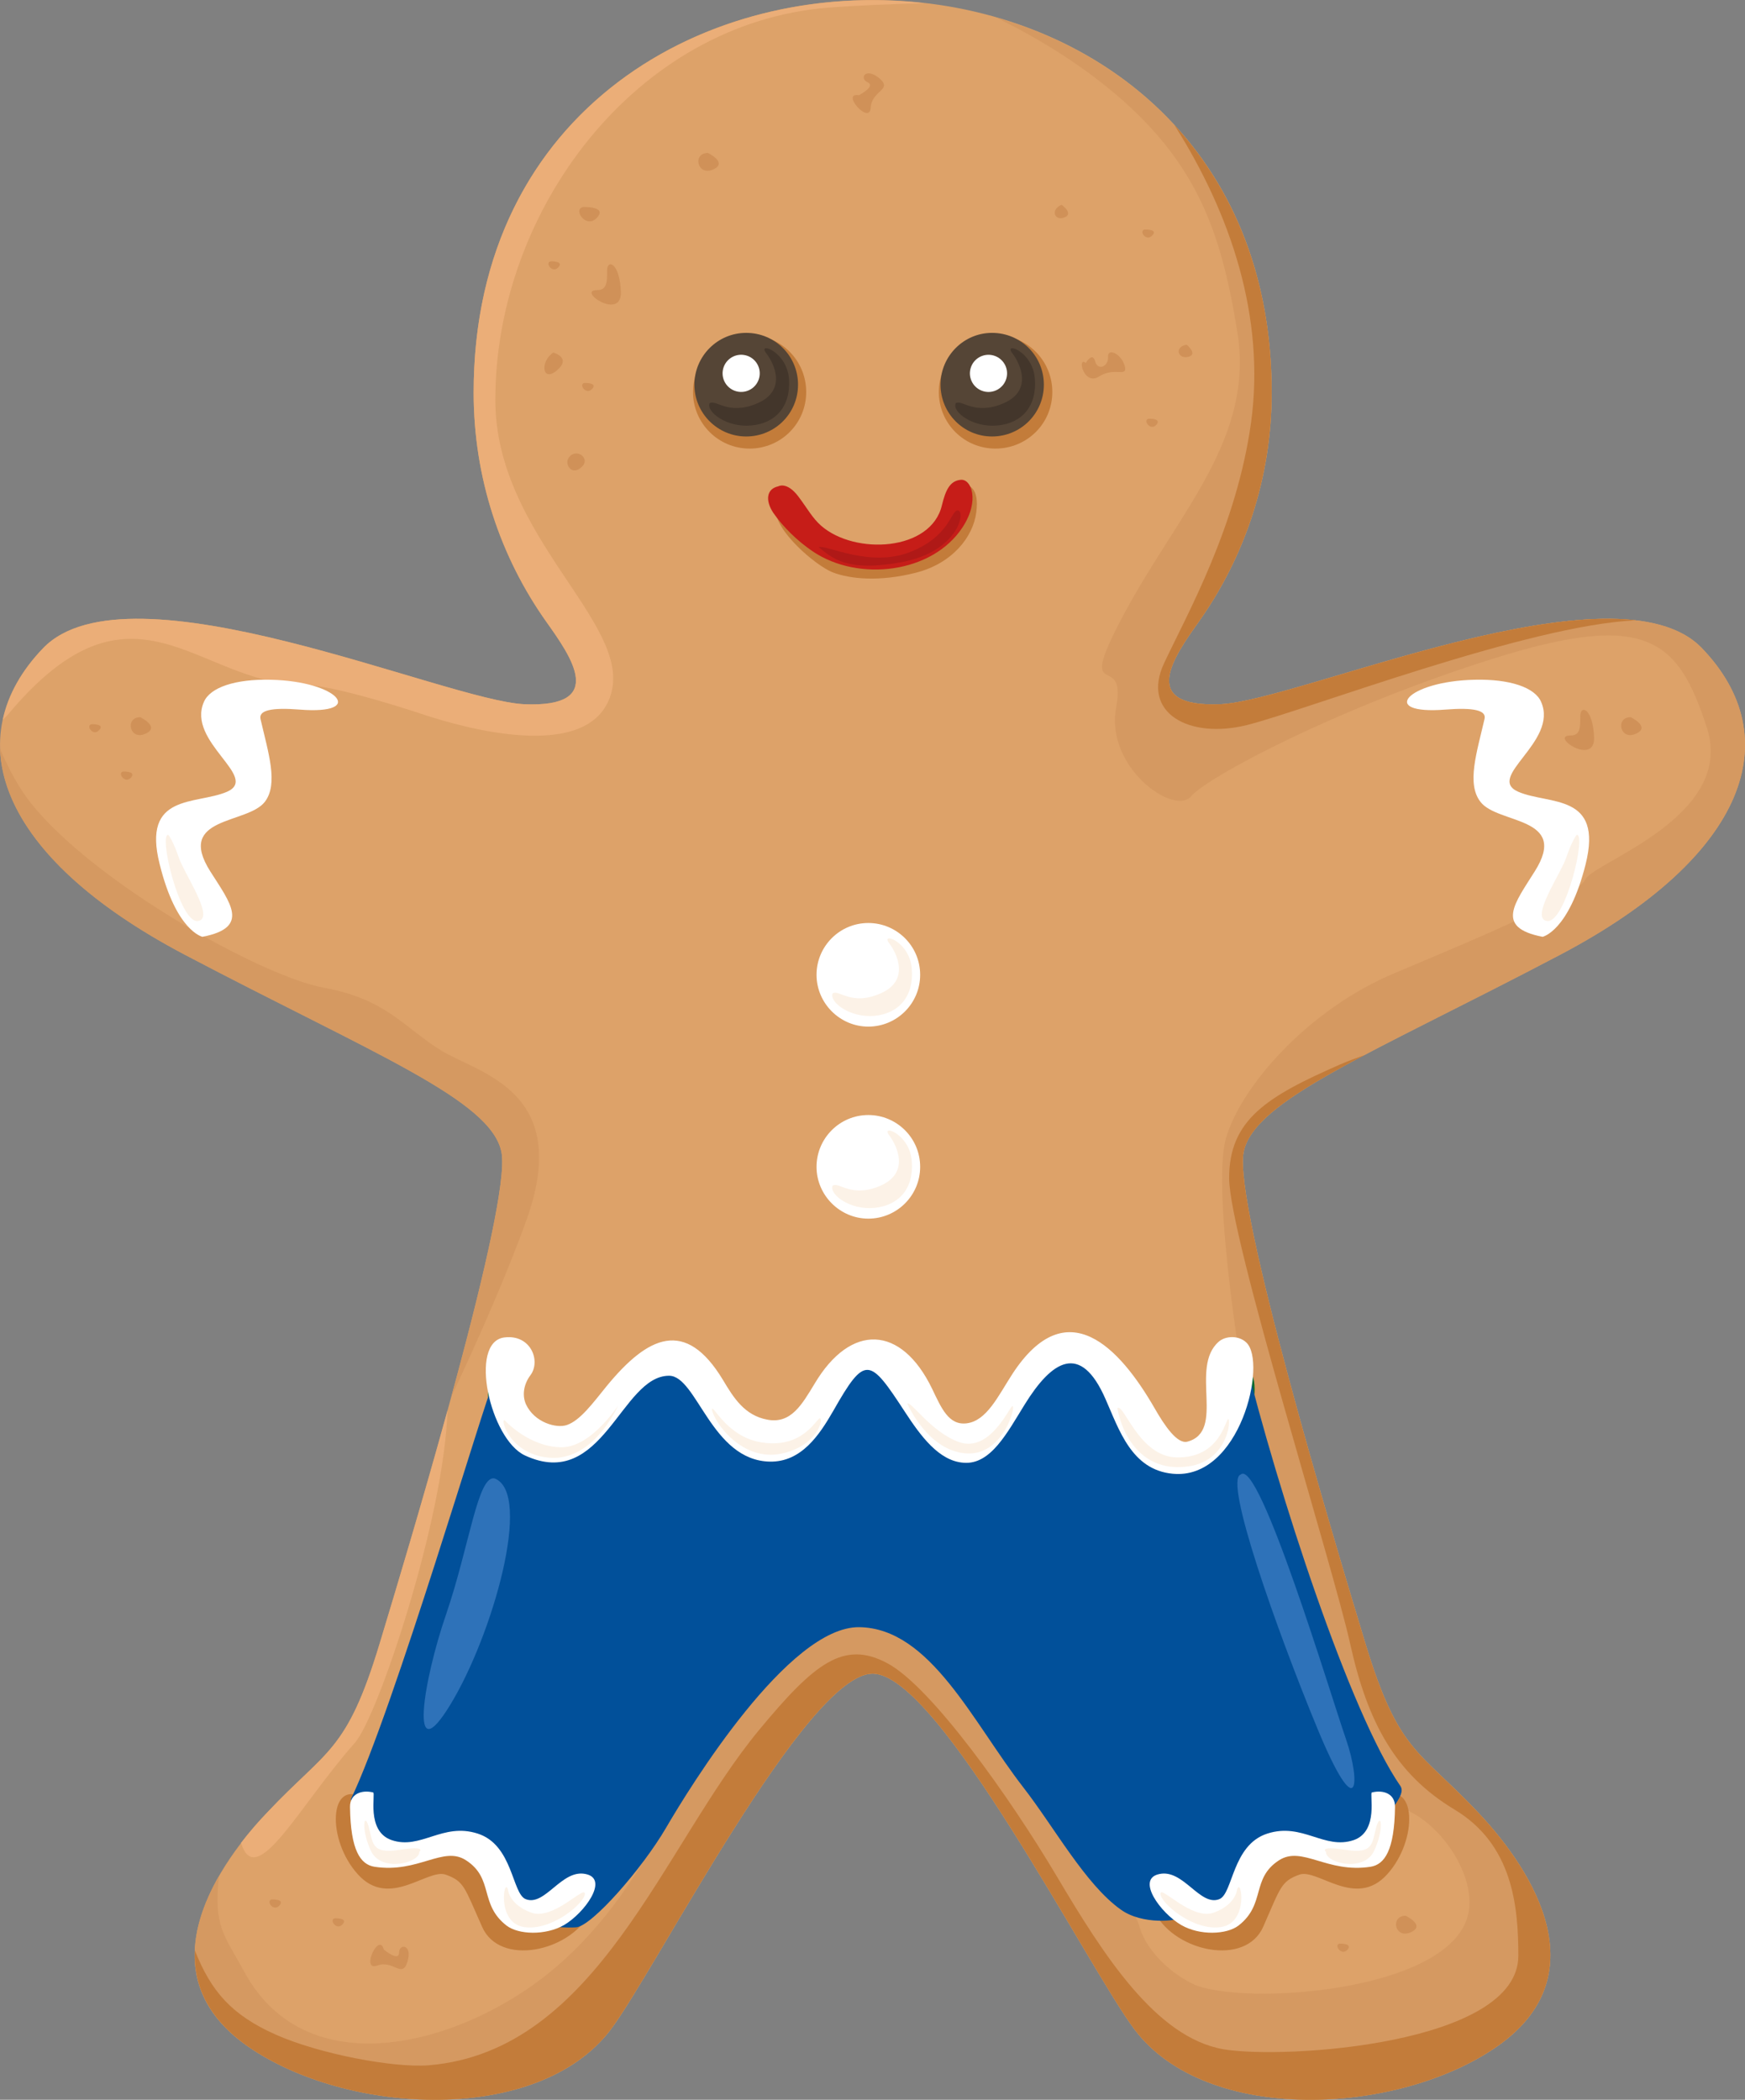 <?xml version="1.0" encoding="UTF-8"?>
<svg id="Ebene_1" data-name="Ebene 1" xmlns="http://www.w3.org/2000/svg" viewBox="0 0 2871.29 3455.48">
  <rect x="0" y="0" width="2871.29" height="3455.48" fill="#808080" stroke="none"/>
  <defs>
    <style>
      .cls-1 {
        fill: #01509a;
      }

      .cls-1, .cls-2, .cls-3, .cls-4, .cls-5, .cls-6, .cls-7, .cls-8, .cls-9, .cls-10, .cls-11, .cls-12, .cls-13, .cls-14, .cls-15 {
        stroke-width: 0px;
      }

      .cls-1, .cls-2, .cls-3, .cls-4, .cls-5, .cls-6, .cls-8, .cls-9, .cls-10, .cls-11, .cls-12, .cls-13, .cls-14, .cls-15 {
        fill-rule: evenodd;
      }

      .cls-2 {
        fill: #2e72b9;
      }

      .cls-3 {
        fill: #dda269;
      }

      .cls-4 {
        fill: #d09158;
      }

      .cls-5 {
        fill: #554536;
      }

      .cls-6 {
        fill: #fcf2e7;
      }

      .cls-7, .cls-9 {
        fill: #fff;
      }

      .cls-8 {
        fill: #c61d18;
      }

      .cls-10 {
        fill: #ebae78;
      }

      .cls-11 {
        fill: #43362b;
      }

      .cls-12 {
        fill: #c37c3a;
      }

      .cls-13 {
        fill: #d59961;
      }

      .cls-14 {
        fill: #af1917;
      }

      .cls-15 {
        fill: #026b31;
      }
    </style>
  </defs>
  <g>
    <g>
      <path class="cls-3" d="m2092.46,646.02c0,140.39-44.48,270.59-120.01,377.16-40.77,57.45-100.55,141.32,35.68,135.76,130.2-5.56,651.46-239.08,792.32-92.21,140.86,146.42,75.99,341.48-233.52,504.58-309.05,162.63-504.58,238.62-520.8,325.27-16.22,87.11,146.42,629.68,200.63,808.53,54.67,179.31,87.11,173.75,184.87,277.08,97.3,102.86,195.07,271.06,32.43,385.04-162.63,113.98-477.71,130.2-596.79-26.87-75.52-99.62-322.02-586.13-431.37-586.13s-356.31,486.51-431.37,586.13c-119.54,157.07-434.15,140.86-597.25,26.87-162.63-113.98-64.87-282.18,32.9-385.04,97.3-103.33,130.2-97.77,184.41-277.08,54.21-178.85,216.84-721.42,200.63-808.53-16.22-86.65-211.75-162.63-520.8-325.27C-5.1,1408.22-69.96,1213.15,70.89,1066.73c141.32-146.88,662.12,86.64,792.32,92.21,136.22,5.56,76.45-78.3,35.68-135.76-75.52-106.57-119.54-236.77-119.54-377.16,0-861.35,1313.11-861.35,1313.11,0h0Z"/>
      <path class="cls-13" d="m2092.46,646.02c0,140.39-44.48,270.59-120.01,377.16-40.77,57.45-100.55,141.32,35.68,135.76,130.2-5.56,651.46-239.08,792.32-92.21,140.86,146.42,75.99,341.48-233.52,504.58-309.05,162.63-504.58,238.62-520.8,325.27-16.22,87.11,146.42,629.68,200.63,808.53,54.67,179.31,87.11,173.75,184.87,277.08,97.3,102.86,195.07,271.06,32.43,385.04-162.63,113.98-477.71,130.2-596.79-26.87-75.52-99.62-322.02-586.13-431.37-586.13s-356.31,486.51-431.37,586.13c-119.54,157.07-434.15,140.86-597.25,26.87-114.91-80.16-100.08-187.65-46.8-280.32-9.73,83.86,8.8,97.77,41.24,157.54,106.57,197.38,372.99,115.84,517.55-11.12,184.87-162.17,240.94-414.69,254.37-425.81,28.26-23.63,83.4-64.87,74.13-93.13-9.27-28.26-19.46-65.33,13.44-65.33s50.04,45.87,87.57,12.97c37.53-32.9,114.45-19,161.24,18.53,46.8,37.53,46.8,95.45,98.69,95.45s132.52,164.49,151.51,216.38c18.53,51.43,101.47,128.81,115.37,180.24,8.34,29.19,39.85,68.57,86.18,91.74,77.84,38.46,446.66,14.83,455.93-126.96,4.63-70.43-65.33-154.29-121.4-164.02-56.53-9.27-135.76-146.42-135.76-146.42,0,0-60.7-304.42-88.96-422.11-28.26-117.23-77.84-445.74-54.67-530.53,23.63-84.33,133.44-212.67,278.93-273.37,145.49-61.16,298.86-125.57,312.76-153.83,13.9-28.26,246.96-103.33,200.16-248.82-46.8-145.49-98.23-194.14-351.68-114.45-253.45,79.69-468.9,193.68-497.17,226.57-28.26,32.9-142.25-48.19-123.25-146.88,18.53-98.23-72.74,5.1,16.22-159.39,89.43-164.49,211.28-284.49,183.02-458.25-28.26-173.75-70.43-300.71-253.45-432.3-46.8-33.36-95.91-61.62-143.64-84.79,248.35,71.35,453.61,276.62,453.61,617.17h0Zm-1349.72,1652.28c49.11-180.24,91.28-355.38,82.48-401.72-16.22-86.65-211.75-162.63-520.8-325.27C101.47,1464.74,3.71,1343.81,0,1232.14c14.83,34.75,31.51,64.87,50.04,88.5,103.33,131.13,379.94,286.35,483.27,304.88,103.33,19,131.59,65.79,192.75,103.33,61.16,37.53,215.92,65.79,140.86,277.08-32.43,90.82-80.16,198.77-124.18,292.37h0Z"/>
      <path class="cls-10" d="m4.63,1184.42c8.8-41.24,31.04-81.08,66.26-117.69,141.32-146.88,662.12,86.64,792.32,92.21,136.22,5.56,76.45-78.3,35.68-135.76-75.52-106.57-119.54-236.77-119.54-377.16,0-467.98,387.35-681.58,741.35-640.8-51.89,1.39-109.81,3.71-158.46,7.41-316,25.48-547.21,333.14-547.21,645.44,0,224.72,224.72,366.5,190.43,483.73-34.29,117.23-249.28,53.75-308.12,34.29-58.38-19.46-156.15-48.65-195.53-48.65-177.46,0-281.25-200.16-488.83,48.65-2.78,2.78-5.56,5.56-8.34,8.34h0Zm391.99,1848.27c13.9-18.07,28.73-35.21,43.55-50.5,97.3-103.33,130.2-97.77,184.41-277.08,24.09-79.69,69.96-232.13,111.67-383.65-5.1,176.53-114.45,504.12-152.44,546.74-91.28,102.86-162.63,245.11-187.19,164.49h0Z"/>
      <path class="cls-12" d="m2092.46,646.02c0,140.39-44.48,270.59-120.01,377.16-40.77,57.45-100.55,141.32,35.68,135.76,107.03-4.63,477.24-162.63,684.36-138.08-177,6.95-545.82,148.73-640.8,172.36-94.99,23.63-174.68-19.92-136.22-101.94,38.46-81.55,119.54-225.18,143.17-396.62,23.17-171.9-32.43-341.02-126.49-489.29,97.77,106.11,160.32,252.99,160.32,440.64h0Zm152.9,1090.25c-119.08,62.55-189.51,109.81-199.24,160.32-16.22,87.11,146.42,629.68,200.63,808.53,54.67,179.31,87.11,173.75,184.87,277.08,97.3,102.86,195.07,271.06,32.43,385.04-162.63,113.98-477.71,130.2-596.79-26.87-75.52-99.62-322.02-586.13-431.37-586.13s-356.31,486.51-431.37,586.13c-119.54,157.07-434.15,140.86-597.25,26.87-65.79-46.33-88.96-101.01-86.65-157.54,26.87,68.11,61.16,106.57,132.98,138.54,71.82,31.97,194.14,55.14,252.06,50.5,277.54-23.17,384.11-359.09,543.04-551.38,91.28-110.28,139.47-148.73,211.28-110.28,72.28,38.46,202.02,221.01,278.93,350.75,76.92,129.74,163.1,265.03,273.84,284.49,98.69,17.14,485.58-7.41,485.58-153.83,0-81.55-9.27-183.48-105.64-240.94-95.91-57.92-142.25-142.25-170.97-271.98-28.73-130.2-199.24-670.46-199.24-766.83s62.55-134.37,183.02-187.19c10.66-4.63,24.09-9.73,39.85-15.29h0Z"/>
      <path class="cls-12" d="m1276.97,838.3c-3.71,33.36,64.87,92.67,93.6,103.79,28.26,10.66,75.99,15.75,136.22.46,60.23-15.29,94.52-58.84,99.62-99.62,5.56-41.24-14.36-44.02-14.36-44.02,0,0-10.19,74.6-70.43,94.06-60.23,19.46-134.37,24.56-172.36-6.02-37.53-31.04-72.28-48.65-72.28-48.65h0Z"/>
      <path class="cls-12" d="m1233.42,551.49c51.43,0,93.13,41.7,93.13,93.6s-41.7,93.13-93.13,93.13-93.13-41.7-93.13-93.13,41.7-93.6,93.13-93.6h0Z"/>
      <path class="cls-5" d="m1227.86,547.79c47.26,0,85.26,37.99,85.26,85.26s-37.99,85.25-85.26,85.25-85.26-38.46-85.26-85.25,37.99-85.26,85.26-85.26h0Z"/>
      <path class="cls-12" d="m1637.92,551.49c51.89,0,93.6,41.7,93.6,93.6s-41.7,93.13-93.6,93.13-93.13-41.7-93.13-93.13,41.7-93.6,93.13-93.6h0Z"/>
      <path class="cls-5" d="m1632.36,547.79c47.26,0,85.26,37.99,85.26,85.26s-37.99,85.25-85.26,85.25-84.79-38.46-84.79-85.25,37.99-85.26,84.79-85.26h0Z"/>
      <path class="cls-11" d="m1572.59,663.62c10.19-6.95,30.58,20.85,78.77,0,48.19-20.85,27.8-64.87,13.9-82.94-13.9-18.53,34.29-2.78,37.53,42.63,3.71,45.41-21.78,73.67-62.09,76.91-40.31,3.71-74.6-22.7-68.11-36.6h0Z"/>
      <path class="cls-8" d="m1280.68,800.31c-19.46,4.17-21.78,23.17-8.34,43.55,15.75,22.7,38.92,45.87,64.87,63.48,75.52,50.97,196.92,36.14,246.5-39.38,29.19-44.48,14.36-80.62-3.24-78.31-17.61,1.85-24.56,17.14-30.58,41.7-17.61,75.99-143.17,82.48-198.77,33.82-14.36-12.51-23.17-29.19-37.53-48.19-19-25.02-32.9-16.68-32.9-16.68h0Z"/>
      <path class="cls-14" d="m1346.94,900.39c13.9-4.17,84.33,34.29,151.05,7.88,66.72-26.41,66.72-70.89,78.77-68.11,12.05,2.78-.46,67.18-92.21,84.79-91.74,17.14-114.91-6.49-137.61-24.56h0Z"/>
      <path class="cls-11" d="m1167.62,663.62c10.66-6.95,30.58,20.85,78.77,0,48.19-20.85,28.26-64.87,13.9-82.94-13.9-18.53,34.29-2.78,37.99,42.63,3.24,45.41-22.24,73.67-62.55,76.91-39.85,3.71-74.13-22.7-68.11-36.6h0Z"/>
      <path class="cls-4" d="m1786.65,597.36c-14.83-12.05-3.71,38.46,21.78,22.24,25.95-16.68,47.72,2.78,42.16-17.61-5.56-19.92-28.26-30.12-27.34-14.83.93,15.75-16.68,24.09-21.31,7.41-4.63-16.22-15.29,2.78-15.29,2.78h0Z"/>
      <path class="cls-4" d="m1952.53,567.25c-21.31,3.71-13.9,24.56,2.78,19.92,16.68-4.17-2.78-19.92-2.78-19.92h0Z"/>
      <path class="cls-4" d="m1746.8,336.97c-19.46,8.34-11.12,27.34,4.63,20.85,16.22-6.02-4.63-20.85-4.63-20.85h0Z"/>
      <path class="cls-4" d="m935.95,753.05c-7.88,11.12,5.1,30.58,20.85,15.75,16.22-14.36-8.8-32.9-20.85-15.75h0Z"/>
      <path class="cls-4" d="m910.47,580.22c-22.7,14.83-18.07,50.04,6.02,29.19,24.56-20.85-6.02-29.19-6.02-29.19h0Z"/>
      <path class="cls-4" d="m959.58,340.67c-17.61,3.24,4.63,37.07,22.7,17.61,17.61-19-22.7-17.61-22.7-17.61h0Z"/>
      <path class="cls-4" d="m1413.2,156.73c-30.58-5.1,17.61,49.58,19.46,20.85,1.39-29.19,37.07-29.19,14.36-48.65-22.7-19-33.82,0-19.46,6.49,14.36,6.49-14.36,21.31-14.36,21.31h0Z"/>
      <path class="cls-4" d="m1164.84,251.71c-25.95,0-17.61,38.46,8.34,27.34,25.48-11.12-8.34-27.34-8.34-27.34h0Z"/>
      <path class="cls-4" d="m982.75,477.36c-35.21,0,40.31,51.43,38.92,3.24-1.85-48.65-22.7-54.67-22.7-35.68s0,32.43-16.22,32.43h0Z"/>
      <path class="cls-4" d="m905.84,430.1c-9.73,1.85,2.78,20.85,12.97,9.73,9.73-10.66-12.97-9.73-12.97-9.73h0Z"/>
      <path class="cls-4" d="m961.44,630.26c-9.73,1.85,2.78,20.85,12.97,9.73,9.73-10.66-12.97-9.73-12.97-9.73h0Z"/>
      <path class="cls-4" d="m1889.98,689.11c-10.19,1.85,2.78,20.85,12.51,10.19,10.19-11.12-12.51-10.19-12.51-10.19h0Z"/>
      <path class="cls-4" d="m1883.49,377.74c-10.19,1.85,2.32,20.85,12.51,9.73,10.19-10.66-12.51-9.73-12.51-9.73h0Z"/>
      <path class="cls-12" d="m598.18,2958.56c-56.99-31.97-61.16,69.04-9.27,126.03,51.89,57.45,114.45-10.19,144.56.46,30.58,11.12,30.58,20.39,59.77,85.72,28.73,65.79,143.17,41.24,177-21.78,34.29-63.01-4.17-55.14-4.17-55.14,0,0-69.5,69.96-97.3,44.48-27.8-25.48-47.72-87.11-88.04-109.35-39.85-21.78-83.87-1.39-127.42,8.34-43.55,9.73-58.38-.46-52.36-32.9,6.02-32.9-2.78-45.87-2.78-45.87h0Z"/>
      <path class="cls-12" d="m2273.16,2958.56c56.99-31.97,61.16,69.04,9.27,126.03-51.89,57.45-114.45-10.19-144.56.46-30.12,11.12-30.58,20.39-59.31,85.72-29.19,65.79-143.64,41.24-177.46-21.78-33.82-63.01,4.63-55.14,4.63-55.14,0,0,69.04,69.96,96.84,44.48,27.8-25.48,48.19-87.11,88.04-109.35,39.85-21.78,83.87-1.39,127.88,8.34,43.55,9.73,57.92-.46,51.89-32.9-6.02-32.9,2.78-45.87,2.78-45.87h0Z"/>
      <path class="cls-4" d="m150.59,1191.83c-10.19,1.85,2.78,20.85,12.51,9.73,10.19-10.66-12.51-9.73-12.51-9.73h0Z"/>
      <path class="cls-4" d="m202.48,1269.68c-9.73,1.85,2.78,20.85,12.97,10.19,9.73-11.12-12.97-10.19-12.97-10.19h0Z"/>
      <path class="cls-4" d="m447.13,3125.83c-10.19,1.85,2.32,20.85,12.51,10.19,10.19-11.12-12.51-10.19-12.51-10.19h0Z"/>
      <path class="cls-4" d="m550.91,3156.87c-10.19,1.85,2.78,20.85,12.51,10.19,10.19-11.12-12.51-10.19-12.51-10.19h0Z"/>
      <path class="cls-4" d="m2204.12,3198.57c-9.73,1.85,2.78,20.85,12.97,10.19,9.73-11.12-12.97-10.19-12.97-10.19h0Z"/>
      <path class="cls-4" d="m2584.06,1210.37c-35.21,0,40.31,51.43,38.92,3.24-1.85-48.19-22.7-54.67-22.7-35.21s0,31.97-16.22,31.97h0Z"/>
      <path class="cls-4" d="m631.54,3208.3c-7.88-30.12-38.46,36.14-11.12,26.41,26.87-10.19,41.24,22.24,50.04-6.49,8.8-28.26-13.44-30.58-13.9-14.83,0,15.75-25.02-5.1-25.02-5.1h0Z"/>
      <path class="cls-4" d="m230.74,1180.25c-25.48,0-17.61,38.92,8.34,27.34,25.48-11.12-8.34-27.34-8.34-27.34h0Z"/>
      <path class="cls-4" d="m2313.01,3152.7c-25.95,0-18.07,38.46,7.88,27.34,25.95-11.12-7.88-27.34-7.88-27.34h0Z"/>
      <path class="cls-4" d="m2683.22,1180.25c-25.95,0-17.61,38.92,8.34,27.34,25.48-11.12-8.34-27.34-8.34-27.34h0Z"/>
    </g>
    <circle class="cls-7" cx="1219.57" cy="614.42" r="30.58" transform="translate(417.08 1719.35) rotate(-80.75)"/>
    <circle class="cls-7" cx="1626.47" cy="614.42" r="30.58" transform="translate(598.05 2016.31) rotate(-74.43)"/>
  </g>
  <g id="Hose">
    <path class="cls-15" d="m806.68,2243.16c-12.05,78.77,3.24,163.1,72.28,173.75,69.04,11.12,128.81-24.56,165.41-82.01,36.6-57.45,69.04-48.65,96.38,5.56,26.87,53.75,78.77,111.2,156.61,82.01,77.84-29.19,93.13-142.71,127.88-140.39,34.29,1.85,73.21,139.47,146.88,145.03,73.67,5.1,106.11-80.16,149.2-126.96,43.55-46.33,56.53-49.58,84.33,18.53,28.26,68.11,50.97,112.59,131.13,119.08,79.7,6.49,150.12-128.81,120.93-181.63-29.19-53.28-29.19,140.39-98.23,137.15-69.5-3.24-131.13-164.49-190.43-168.66-59.77-4.17-101.94,110.28-141.78,133.91-39.85,24.09-88.5-16.22-125.57-71.35-36.6-55.14-94.99-81.08-131.59-8.34-37.07,72.28-110.28,127.42-164.49,58.38-54.21-69.5-87.57-128.81-136.22-88.96-48.65,40.31-122.32,145.03-170.97,120.01-48.65-24.56-91.74-125.1-91.74-125.1h0Z"/>
    <path id="Hose-2" data-name="Hose" class="cls-1" d="m577.33,2960.88c70.43-146.42,221.48-661.19,234.45-685.28s29.65,116.76,85.26,103.79c55.6-12.97,168.66-135.3,200.16-146.42,31.51-11.12,74.13,75.99,116.76,113.06,42.63,37.07,85.26,33.36,120.47-14.83,35.21-48.19,66.72-88.96,96.38-92.67,29.65-3.71,79.69,83.4,120.47,118.62,40.77,35.21,81.55,7.41,118.62-63.01,37.07-70.43,83.4-87.11,107.5-74.13,24.56,12.97,89.43,146.42,133.91,163.1,44.48,16.68,83.4,0,94.52-42.63,11.12-42.63,40.77-113.06,40.77-113.06,56.53,229.82,175.14,592.62,257.62,711.69,11.12,16.22-25.48,43.09-20.85,61.16,0,0-34.75,82.01-81.08,50.5-46.33-31.51-109.81-18.53-126.49-11.12-16.68,7.41,24.56,61.16-38.46,79.7-6.49,1.85-93.6,35.21-94.52,36.14-4.17,5.56-62.55,12.97-98.69-12.97-58.38-41.7-108.89-134.83-160.32-201.09-83.4-107.5-152.9-261.79-269.67-263.64-116.76-1.85-279.4,263.64-318.32,330.36-38.92,66.72-121.86,161.71-147.81,163.56-25.95,1.85-131.59-1.39-120.47-75.52,11.12-74.6-49.58-79.23-95.91-62.55-46.33,16.68-59.77,38.92-102.4,12.97-42.63-25.95-51.89-85.72-51.89-85.72h0Z"/>
    <path class="cls-2" d="m814.09,2433.13c62.55,24.56-3.24,257.16-72.74,371.6-69.5,114.45-45.41-37.99-6.95-149.2,37.99-111.2,51.89-229.35,79.69-222.4h0Z"/>
    <path class="cls-2" d="m2041.49,2426.64c30.58-28.26,147.81,362.33,173.29,435.54,25.02,72.74,19.92,144.56-47.26-18.07-67.18-162.63-154.29-409.13-126.03-417.47h0Z"/>
    <path class="cls-9" d="m829.85,2200.99c-59.31,7.41-23.63,167.27,33.82,194.14,128.35,59.77,158-131.13,237.23-131.13,45.87,0,69.5,139.47,165.88,141.32,51.43.93,81.08-43.09,104.25-83.4,52.82-93.13,59.77-87.57,118.15,1.85,25.48,38.92,55.6,80.62,96.38,83.4,44.48,3.71,71.82-49.58,100.55-95.91,44.48-71.82,91.74-103.33,132.98-8.8,22.24,50.04,42.63,116.3,110.28,122.79,111.2,11.12,156.15-183.02,121.4-215.92-12.51-12.05-34.29-11.12-45.41-1.39-48.65,42.63,12.05,147.34-51.43,164.49-16.68,4.63-37.53-25.95-54.21-55.14-57.45-99.62-144.56-193.21-233.99-56.06-23.63,36.6-42.16,76.91-75.06,81.08-29.65,3.71-41.7-25.02-56.99-56.99-50.97-105.18-133.91-107.96-193.21-8.34-20.85,34.29-38.92,66.72-77.84,59.31-37.53-6.95-55.6-36.14-72.74-64.87-62.09-103.33-124.18-72.28-191.36,9.27-23.63,29.19-44.02,56.99-65.79,64.4-17.14,6.02-53.28-4.17-67.18-33.82-7.41-16.22-2.78-34.75,6.95-47.72,18.07-23.63.93-68.11-42.63-62.55h0Z"/>
    <path class="cls-6" d="m832.63,2339.53c-12.05-16.22-.46,52.82,70.43,59.31,70.89,6.49,110.28-77.84,113.52-84.79,3.71-6.95-41.7,68.11-93.13,67.65-51.89-.46-90.82-42.16-90.82-42.16h0Z"/>
    <path class="cls-6" d="m1171.33,2319.15c2.32-8.34,24.56,45.87,82.48,54.67,57.92,8.8,82.01-25.95,92.67-37.99,10.19-12.51,6.49,41.24-59.31,56.06-65.79,14.83-112.59-51.43-115.84-72.74h0Z"/>
    <path class="cls-6" d="m1492.89,2309.88c6.02-4.63,38.92,46.33,84.33,63.01,45.41,16.68,75.52-40.31,86.65-56.99,11.58-16.68-7.88,79.23-72.74,75.99-64.4-3.24-98.23-82.01-98.23-82.01h0Z"/>
    <path class="cls-6" d="m1838.54,2317.29c10.66-8.8,35.68,80.62,98.23,81.08,63.01.93,76.45-48.65,82.94-61.62,6.49-13.44,6.49,66.72-64.4,76.45-71.35,10.19-107.5-44.48-116.76-95.91h0Z"/>
  </g>
  <path class="cls-9" d="m333.14,1541.66c79.23-15.29,45.87-55.6,12.97-107.5-57.92-91.28,61.62-77.38,89.89-114.91,22.24-29.65,5.56-80.16-7.41-136.22-2.78-13.9,17.14-19,64.4-15.29,110.74,8.8,63.94-46.8-47.72-49.11-57.92-1.39-99.62,12.51-109.81,36.6-28.73,65.79,92.67,123.71,37.99,147.81-50.97,21.78-140.39,1.85-110.74,119.08,27.34,110.74,70.43,119.54,70.43,119.54h0Z"/>
  <path class="cls-6" d="m277.08,1373.93c-16.68-3.24,18.07,144.56,48.19,141.78,30.12-3.24-22.7-78.3-31.51-105.64-9.27-27.34-16.68-36.14-16.68-36.14h0Z"/>
  <path class="cls-9" d="m2295.4,2973.85c-.93,71.35-17.14,94.52-40.31,98.23-71.35,11.12-112.59-35.21-150.59-10.66-46.33,30.12-21.31,72.28-66.72,107.5-19.46,14.83-63.48,16.68-94.06-.93-34.29-19.92-74.6-75.52-36.6-83.86,39.85-9.27,67.18,53.75,99.16,41.24,22.7-8.8,20.85-89.43,79.23-107.96,57.92-18.53,93.6,27.34,142.25,10.66,41.7-14.83,25.02-77.38,29.65-78.31,18.53-4.63,38.46,1.85,37.99,24.09h0Z"/>
  <path class="cls-9" d="m2538.19,1541.66c-79.23-15.29-45.41-55.6-12.97-107.5,57.92-91.28-61.62-77.38-89.43-114.91-22.7-29.65-6.02-80.16,6.95-136.22,3.24-13.9-17.14-19-64.4-15.29-110.74,8.8-63.94-46.8,48.19-49.11,57.45-1.39,99.16,12.51,109.35,36.6,28.73,65.79-92.67,123.71-37.53,147.81,50.5,21.78,139.93,1.85,110.74,119.08-27.8,110.74-70.89,119.54-70.89,119.54h0Z"/>
  <path class="cls-6" d="m2035.47,3110.07c6.49-23.63,20.39,53.75-25.95,61.16-45.87,7.41-100.08-39.85-100.08-54.67s50.97,44.02,87.57,31.04c36.14-12.97,38.46-37.53,38.46-37.53h0Z"/>
  <path class="cls-6" d="m2181.88,3047.52c-1.39,18.07,61.62,34.29,78.77-.93,17.14-35.68,12.05-66.72,4.17-40.77-7.41,25.48-3.24,45.87-50.04,38.46-46.8-7.41-32.9,3.24-32.9,3.24h0Z"/>
  <path class="cls-9" d="m575.94,2973.85c.93,71.35,17.14,94.52,40.31,98.23,71.82,11.12,113.06-35.21,150.59-10.66,46.33,30.12,21.31,72.28,66.72,107.5,19.46,14.83,63.48,16.68,94.52-.93,33.82-19.92,74.13-75.52,36.14-83.86-39.85-9.27-67.18,53.75-99.16,41.24-22.7-8.8-20.85-89.43-79.23-107.96-57.92-18.53-93.6,27.34-141.78,10.66-42.16-14.83-25.48-77.38-30.12-78.31-18.07-4.63-38.46,1.85-37.99,24.09h0Z"/>
  <path class="cls-6" d="m835.87,3110.07c-6.02-23.63-19.92,53.75,25.95,61.16,45.87,7.41,100.55-39.85,100.55-54.67s-51.43,44.02-88.04,31.04c-36.14-12.97-38.46-37.53-38.46-37.53h0Z"/>
  <path class="cls-6" d="m689.92,3047.52c.93,18.07-62.09,34.29-79.23-.93-17.14-35.68-11.58-66.72-4.17-40.77,7.41,25.48,3.24,45.87,50.04,38.46,47.26-7.41,33.36,3.24,33.36,3.24h0Z"/>
  <path class="cls-6" d="m2594.26,1373.93c16.68-3.24-18.07,144.56-48.19,141.78-30.12-3.24,22.7-78.3,31.51-105.64,9.27-27.34,16.68-36.14,16.68-36.14h0Z"/>
  <path class="cls-9" d="m1428.81,1518.95c46.8,0,85.26,37.99,85.26,85.26s-38.46,85.26-85.26,85.26-85.26-38.46-85.26-85.26,37.99-85.26,85.26-85.26h0Z"/>
  <path class="cls-9" d="m1428.81,1834.95c46.8,0,85.26,37.99,85.26,85.26s-38.46,85.26-85.26,85.26-85.26-38.46-85.26-85.26,37.99-85.26,85.26-85.26h0Z"/>
  <path class="cls-6" d="m1370.1,1951.25c10.66-6.95,30.58,20.85,78.77,0,48.19-21.31,27.8-64.87,13.9-83.4-13.9-18.07,34.29-2.32,37.53,43.09,3.71,45.41-21.78,73.21-62.09,76.91-40.31,3.71-74.13-22.7-68.11-36.6h0Z"/>
  <path class="cls-6" d="m1370.1,1634.79c10.66-6.95,30.58,21.31,78.77,0,48.19-20.85,27.8-64.87,13.9-82.94-13.9-18.53,34.29-2.78,37.53,42.63,3.71,45.87-21.78,73.67-62.09,77.38-40.31,3.24-74.13-23.17-68.11-37.07h0Z"/>
</svg>
